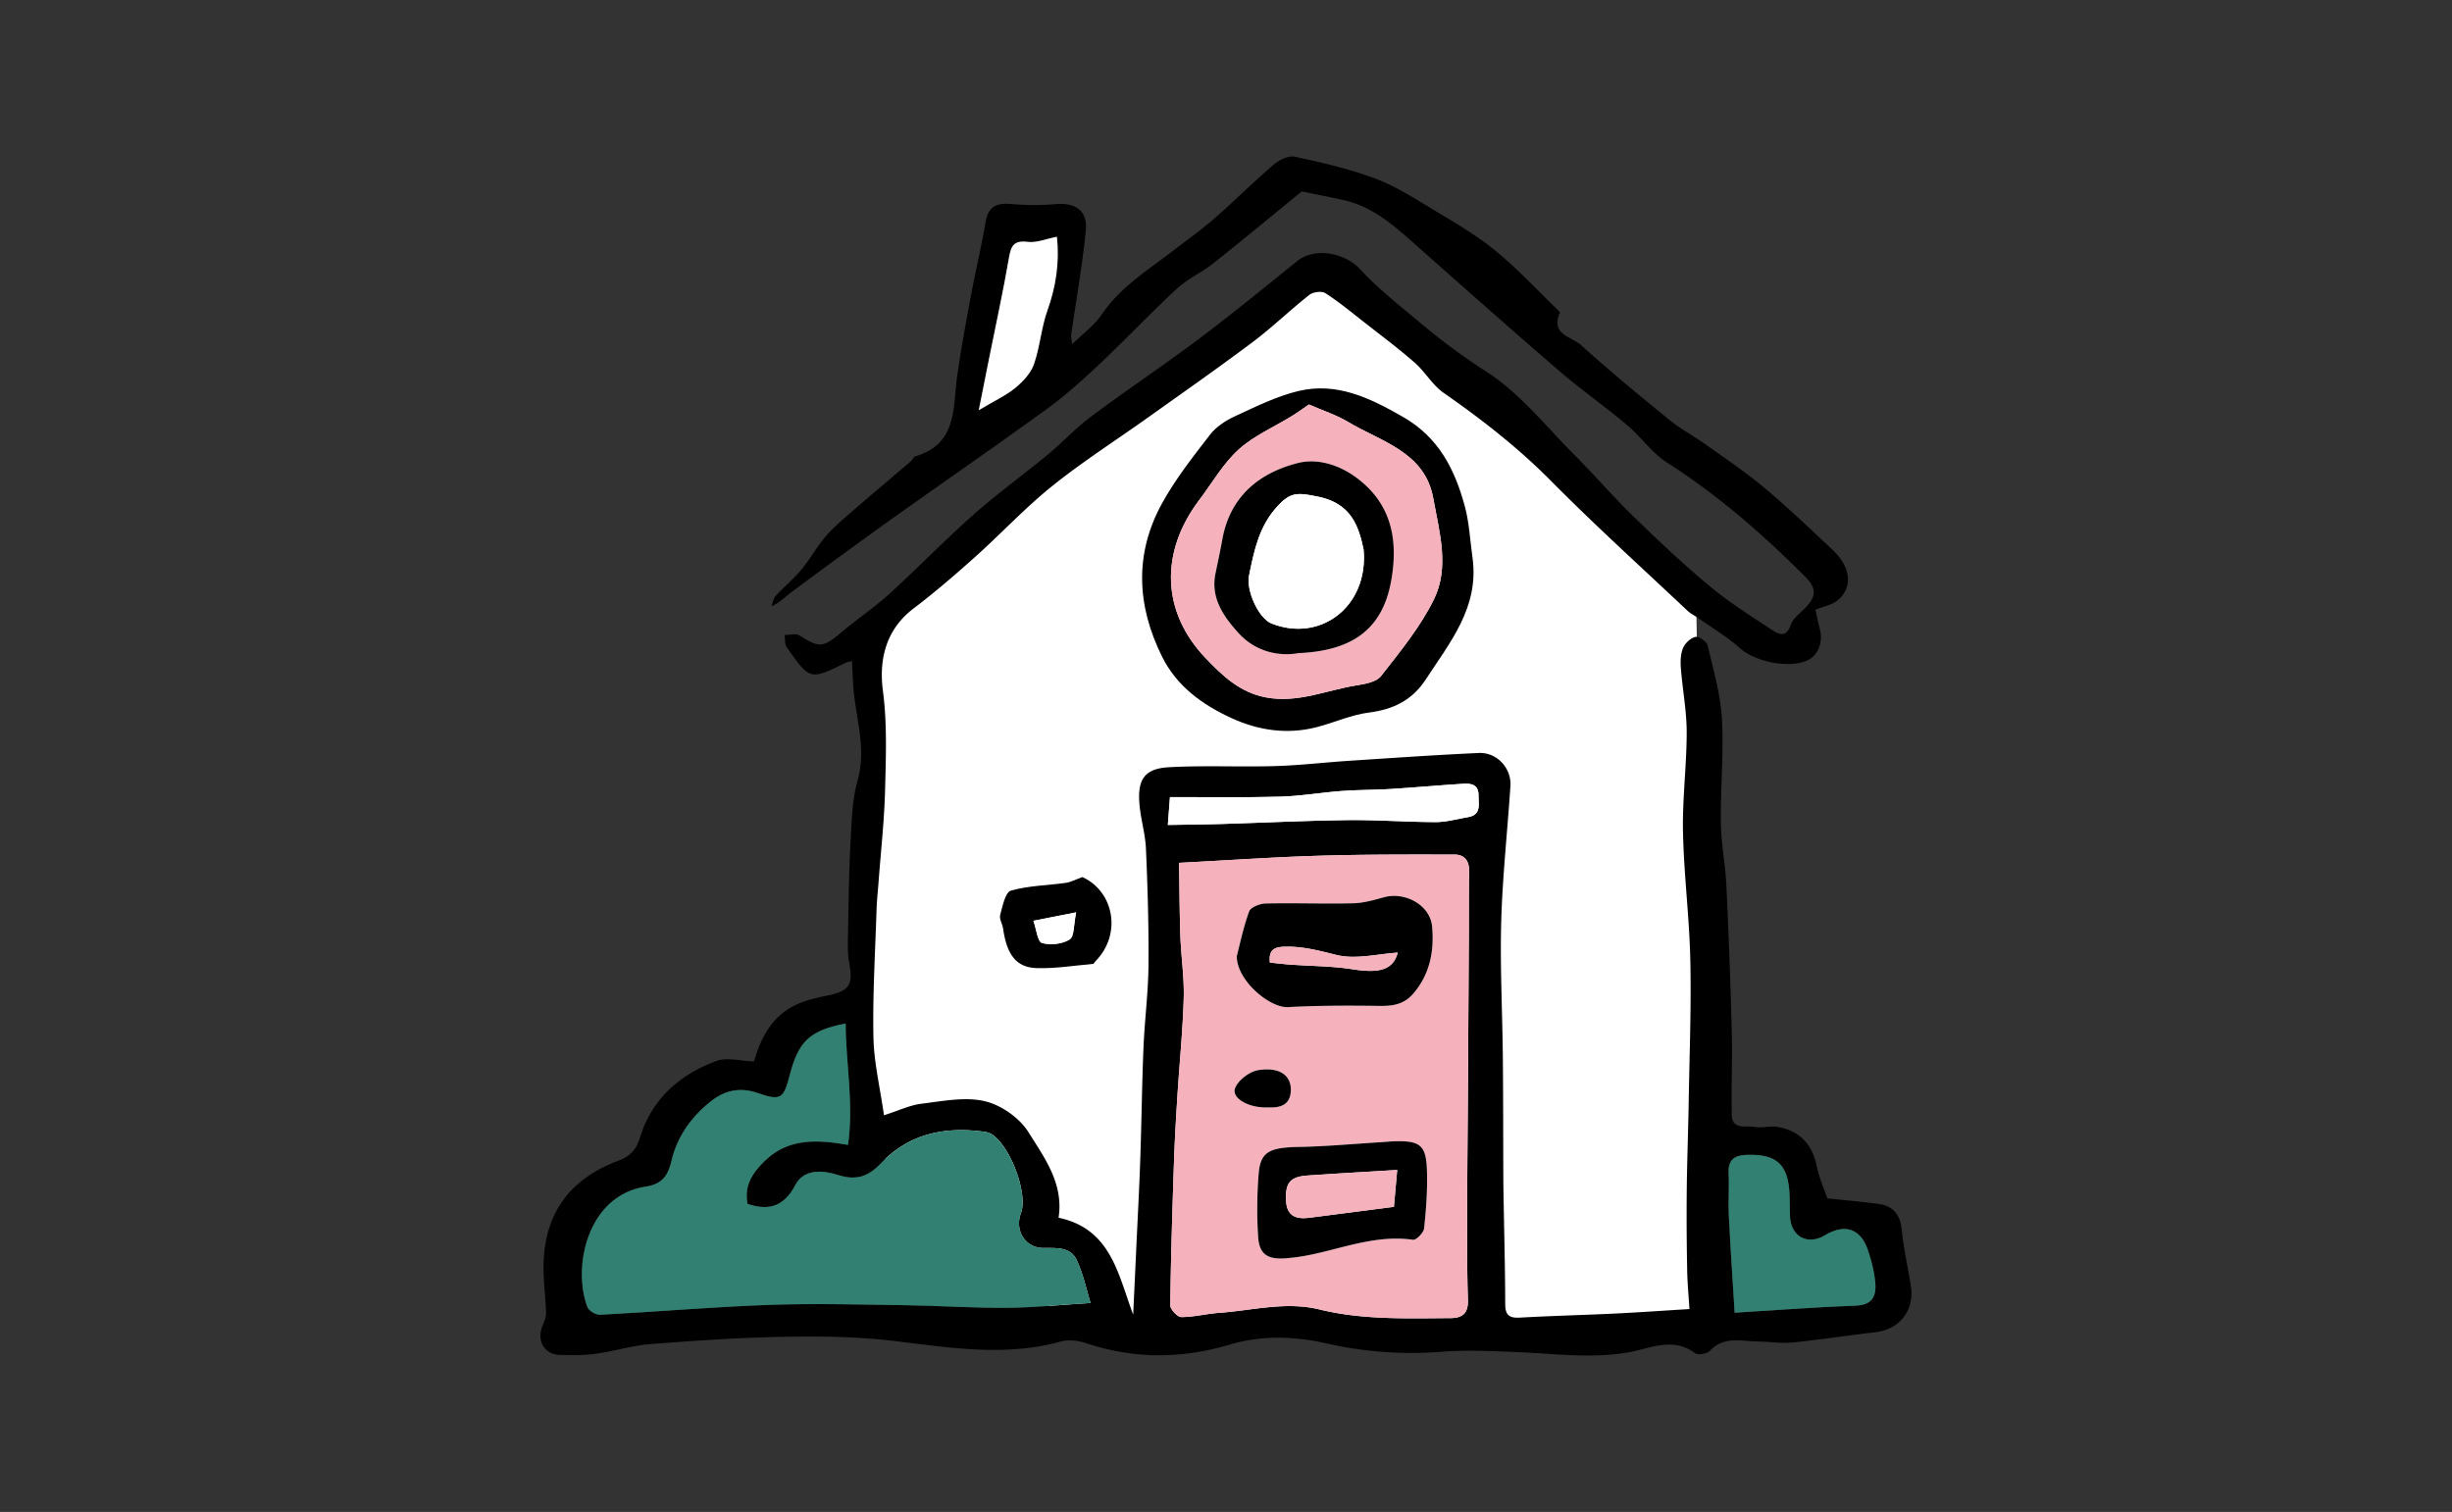 <svg version="1.0" id="Layer_1" xmlns="http://www.w3.org/2000/svg" x="0" y="0" width="167" height="103" xml:space="preserve"><rect width="100%" height="100%" fill="#333333" stroke="none"/><style>.st0{fill:#fff}.st1{fill:#f5b1bc}</style><path class="st0" d="M58.936 77.747V42.833L89.88 18.362l25.641 22.489.871 48.962-43.097.805z"/><path d="M88.657 13.041c-1.842 1.503-3.905 3.219-6.005 4.887-.799.634-1.77 1.067-2.513 1.754-1.802 1.667-3.488 3.459-5.275 5.142-1.147 1.08-2.328 2.142-3.601 3.065-3.569 2.59-7.201 5.091-10.791 7.651a481.19 481.19 0 00-6.607 4.829c-.403.298-.744.68-1.324.935.093-.238.128-.528.288-.703.566-.619 1.222-1.16 1.757-1.803.599-.72 1.048-1.566 1.664-2.27.592-.679 1.298-1.264 1.981-1.857 1.257-1.092 2.535-2.159 3.8-3.241.118-.101.189-.306.318-.344 2.91-.862 2.534-3.382 2.856-5.572.264-1.801.59-3.594.925-5.383.314-1.677.712-3.338 1-5.019.189-1.103.815-1.298 1.802-1.21.984.089 1.987.089 2.972.005 1.351-.115 2.182.448 2.048 1.794-.236 2.386-.661 4.753-1.001 7.128-.017.108.023.223.072.62.765-.752 1.514-1.289 1.999-2.005 1.284-1.896 3.181-3.06 4.932-4.407.927-.715 1.885-1.393 2.766-2.161 1.362-1.191 2.642-2.477 4.017-3.653.378-.323 1.02-.639 1.452-.546 1.848.398 3.709.826 5.475 1.486 1.388.519 2.672 1.348 3.952 2.119 1.439.868 2.914 1.718 4.209 2.776 1.519 1.241 2.863 2.698 4.282 4.064.056.055.149.154.132.191-.667 1.474.814 1.629 1.444 2.199 1.948 1.764 3.982 3.436 6.021 5.097.757.617 1.637 1.079 2.436 1.65 1.36.972 2.757 1.905 4.036 2.978 1.604 1.344 3.117 2.797 4.644 4.23 1.279 1.198 1.39 2.646.263 3.485-.355.264-.845.349-1.437.582.081.364.156.815.283 1.252.27.927-.084 1.916-.93 2.246-1.292.503-3.479.034-4.505-.882-.847-.758-1.843-1.348-2.776-2.009-.258-.184-.558-.319-.786-.534-3.117-2.939-6.298-5.817-9.311-8.859-2.239-2.261-4.712-4.182-7.307-5.991-.758-.529-1.247-1.425-1.955-2.045-1.091-.957-2.258-1.829-3.402-2.725-.881-.691-1.748-1.407-2.685-2.014-.247-.16-.837-.088-1.086.109-1.313 1.033-2.518 2.206-3.852 3.209-2.323 1.747-4.709 3.412-7.076 5.101-2.199 1.569-4.485 3.029-6.59 4.716-1.849 1.482-3.475 3.24-5.246 4.825-1.363 1.221-2.753 2.419-4.209 3.525-1.794 1.364-2.378 3.337-2.079 5.611.293 2.217.204 4.497.147 6.744-.054 2.094-.288 4.182-.444 6.274-.048.637-.118 1.275-.138 1.913-.091 2.886-.268 5.775-.211 8.66.034 1.712.448 3.415.717 5.318 1.041-.332 1.776-.693 2.544-.785 1.436-.173 2.963-.49 4.317-.175 1.118.26 2.375 1.141 2.981 2.114 1.076 1.728 2.41 3.489 2.05 5.826 3.582.756 4.051 3.875 5.082 6.6.07-1.485.14-2.97.207-4.453.095-2.037.205-4.072.275-6.108.088-2.544.115-5.087.22-7.629.077-1.861.322-3.716.34-5.575.023-2.654-.056-5.311-.172-7.963-.045-1.046-.371-2.077-.449-3.123-.124-1.635.385-2.35 2.011-2.439 2.406-.132 4.826-.009 7.237-.078 1.683-.049 3.364-.251 5.046-.361 2.942-.192 5.885-.399 8.831-.532 1.226-.055 2.227 1.038 2.147 2.246-.201 3.077-.54 6.151-.627 9.23-.085 3.075.081 6.155.111 9.234.028 2.781.021 5.563.033 8.344.002.6.018 1.199.028 1.799.037 2.226.098 4.451.1 6.677 0 .74.25.979.989.937 2.137-.121 4.277-.172 6.414-.274 1.603-.077 3.203-.191 5.145-.31-.051-.848-.14-1.764-.156-2.681a186.664 186.664 0 01-.029-5.396c.021-1.996.1-3.991.132-5.986.054-3.232.181-6.466.112-9.695-.062-2.915-.438-5.824-.499-8.74-.049-2.26.251-4.527.251-6.792 0-1.458-.284-2.917-.397-4.379-.035-.456-.02-.964.152-1.371.14-.328.523-.69.853-.753.239-.045.759.329.822.594.39 1.657.874 3.327.97 5.012.132 2.342-.106 4.703-.073 7.054.019 1.425.307 2.844.376 4.272.158 3.337.282 6.676.369 10.015.049 1.869-.041 3.74-.002 5.607.021 1.056.964.725 1.543.829.528.095 1.107-.09 1.632.01 1.482.277 2.323 1.203 2.62 2.698.146.736.468 1.437.714 2.161 1.12.118 2.292.219 3.458.373 1.008.132 1.506.714 1.612 1.762.128 1.269.405 2.52.615 3.781.279 1.675-.735 3.006-2.398 3.201-1.904.223-3.801.513-5.707.705-.739.074-1.495-.064-2.244-.068-1.147-.006-2.357-.411-3.338.634-.192.204-.812.307-1.009.158-1.513-1.139-3.11-.3-4.55-.053-2.571.44-5.07.076-7.602-.022-1.707-.067-3.429-.154-5.128-.019a26.172 26.172 0 01-7.845-.576c-2.23-.502-4.43-.547-6.562.086-3.306.982-6.529.987-9.79-.099-.535-.178-1.2-.257-1.73-.111-3.811 1.059-7.583.411-11.391-.044-2.446-.293-4.938-.321-7.406-.278-3.038.053-6.076.258-9.106.495-1.269.099-2.51.49-3.775.664-.788.11-1.598.085-2.399.077-1.081-.012-1.64-.973-1.203-1.998.118-.281.241-.594.232-.888-.031-1.068-.185-2.135-.17-3.201.053-3.553 1.762-5.901 5.137-7.162.747-.28 1.174-.724 1.436-1.575.803-2.614 2.711-4.288 5.213-5.204.724-.265 1.644.007 2.547.035.468-1.615 1.225-3.061 2.794-3.829.693-.341 1.482-.514 2.247-.671 1.462-.302 1.724-.728 1.443-2.216-.129-.688-.091-1.413-.078-2.12.039-2.058.063-4.12.173-6.175.075-1.385.106-2.813.477-4.133.558-1.983.006-3.838-.229-5.745-.096-.776-.103-1.561-.153-2.382-.174.037-.294.038-.39.088-2.469 1.22-2.477 1.226-4.06-1.052-.143-.205-.096-.542-.137-.818.342.003.764-.124 1.011.031 1.362.862 1.606.843 2.877-.231 1.057-.892 2.216-1.667 3.238-2.596 1.943-1.766 3.772-3.66 5.737-5.401 1.614-1.43 3.372-2.697 5.036-4.072 1.03-.853 1.949-1.849 3.018-2.646 2.394-1.785 4.883-3.442 7.27-5.236 2.285-1.717 4.501-3.529 6.727-5.325 1.191-.961 3.244-.569 4.292.568 1.2 1.304 2.62 2.413 3.986 3.559a43.352 43.352 0 004.594 3.404c2.279 1.455 4.05 3.719 6.001 5.673 1.371 1.372 2.637 2.85 4.028 4.2 1.689 1.64 3.404 3.264 5.214 4.767 1.342 1.114 2.836 2.046 4.295 3.01.454.3.93.416 1.195-.378.146-.436.605-.777.953-1.131.84-.853.815-1.395-.01-2.217-2.871-2.862-5.899-5.516-9.336-7.704-1.048-.668-1.802-1.779-2.77-2.593-1.501-1.263-3.112-2.393-4.599-3.671-3.182-2.739-6.32-5.529-9.463-8.312-1.583-1.402-3.117-2.871-5.284-3.341-.85-.186-1.703-.352-2.792-.576m-8.353 45.74c.024 1.46.028 3.22.089 4.979.049 1.41.269 2.82.229 4.225-.062 2.211-.288 4.419-.428 6.629-.096 1.51-.184 3.02-.236 4.533-.111 3.258-.214 6.517-.252 9.777-.003.278.487.8.749.801.858.003 1.712-.226 2.574-.287 2.277-.16 4.534-.795 6.844-.23 2.935.72 5.934.603 8.921.588.822-.005 1.212-.335 1.182-1.246-.068-2.142-.053-4.287-.049-6.432.003-2.433.031-4.866.046-7.298.022-3.609.045-7.22.064-10.828.008-1.558-.004-3.116.017-4.672.011-.692-.331-1.101-.976-1.102-3.088-.004-6.178-.014-9.263.08-3.074.093-6.143.308-9.511.483M57.596 69.726c-2.512.482-3.227 1.275-3.816 3.541-.403 1.546-.582 1.754-2.15 1.205-1.226-.429-2.268-.203-3.242.577-1.317 1.054-2.275 2.403-2.65 4.025-.245 1.055-.679 1.6-1.741 1.761-4.047.608-5.015 5.561-3.988 8.216.098.255.577.536.864.52 3.833-.203 7.659-.534 11.491-.672 3.061-.11 6.131-.022 9.195.02 2.331.031 4.663.191 6.993.179 1.819-.012 3.637-.202 5.724-.33-.265-.854-.485-1.928-.931-2.901-.43-.942-1.378-.839-2.288-.846-1.247-.007-1.967-1.219-1.525-2.374.521-1.36-.808-4.803-2.108-5.44a1.506 1.506 0 00-.455-.114c-2.646-.35-5.063.147-6.957 2.143-.865.912-1.672 1.21-2.935.813-.983-.311-2.307-.468-2.911.683-.768 1.463-1.804 1.774-3.257 1.28-.174-1.057.089-1.912 1.289-3.025 1.534-1.425 3.45-1.366 5.558-.99.403-2.821-.149-5.522-.16-8.271m60.545 19.705c2.57-.156 5.411-.374 8.258-.482 1.198-.047 1.413-.739 1.316-1.648a9.74 9.74 0 00-.521-2.209c-.499-1.408-1.577-1.735-2.893-.944-1.182.712-2.325.104-2.386-1.273-.022-.48-.009-.96-.028-1.439-.085-2.127-.884-2.846-2.977-2.757-.852.037-1.221.394-1.179 1.265.048.953-.032 1.912.015 2.865.104 2.144.252 4.287.395 6.622M79.539 56.2c1.294-.022 2.465-.03 3.634-.065 2.876-.087 5.752-.232 8.629-.266 1.995-.023 3.99.134 5.986.136.727.002 1.454-.214 2.18-.334.928-.152.73-.845.732-1.474.003-.767-.511-.834-1.049-.8-1.645.101-3.288.253-4.933.355-1.111.069-2.225.052-3.334.135-1.396.103-2.787.349-4.183.386-2.483.069-4.969.026-7.517.03l-.145 1.897M66.661 27.946c1.106-.661 1.866-1.006 2.488-1.519.519-.428 1.055-.991 1.269-1.604.415-1.185.499-2.486.92-3.669.58-1.63.832-3.251.647-5.025-.752.145-1.393.424-1.989.349-.948-.12-1.14.27-1.28 1.09-.385 2.25-.878 4.482-1.325 6.721a962.678 962.678 0 00-.73 3.657"/><path d="M100.291 38.015c.46 3.36-1.541 5.747-3.188 8.275-.92 1.413-2.21 2.043-3.869 2.253-1.201.152-2.35.681-3.535.989-2.011.525-3.986.235-5.824-.611-1.975-.907-3.724-2.155-4.737-4.202-1.723-3.482-1.88-6.998.005-10.427.911-1.657 2.104-3.17 3.265-4.675.413-.535 1.058-.963 1.684-1.251 1.419-.653 2.849-1.375 4.355-1.731 2.606-.615 4.841.472 7.092 1.758 2.451 1.4 3.539 3.578 4.221 6.078.311 1.145.363 2.361.531 3.544M89.145 27.557c-.3.205-.712.509-1.147.778-1.22.756-2.593 1.34-3.637 2.287-1.063.965-1.807 2.28-2.687 3.445-2.685 3.555-2.58 7.616.444 10.774 1.125 1.175 2.321 2.338 4.112 2.67 2.153.401 4.074-.48 6.092-.81.61-.099 1.411-.227 1.735-.645 1.304-1.668 2.68-3.345 3.606-5.229 1.078-2.194.361-4.618-.049-6.891-.568-3.151-3.547-3.842-5.819-5.203-.785-.469-1.682-.753-2.65-1.176M73.723 59.751c2.169.997 2.69 3.918.881 5.738-.056.056-.099.17-.154.176-1.287.113-2.579.33-3.862.287-1.385-.046-2.024-.933-2.27-2.696-.044-.315-.272-.654-.199-.924.162-.595.349-1.546.726-1.655 1.198-.346 2.489-.353 3.739-.531.351-.05.683-.232 1.139-.395m-.428 2.403l-2.913.574c.205.578.283 1.423.583 1.511.576.168 1.385.077 1.889-.241.319-.199.263-1 .441-1.844"/><path class="st1" d="M80.304 58.781c3.368-.176 6.437-.391 9.51-.483 3.085-.093 6.175-.083 9.262-.08.645.001.987.41.977 1.101-.022 1.557-.01 3.115-.018 4.673a7835.61 7835.61 0 01-.065 10.828c-.015 2.433-.042 4.866-.045 7.298-.003 2.145-.018 4.29.049 6.432.029.911-.36 1.241-1.183 1.246-2.987.015-5.985.132-8.92-.588-2.311-.566-4.567.07-6.843.231-.862.061-1.717.29-2.575.286-.262-.001-.752-.523-.749-.801.04-3.26.143-6.518.252-9.777.049-1.513.14-3.023.236-4.533.14-2.211.365-4.418.428-6.629.04-1.406-.18-2.816-.229-4.225-.059-1.758-.063-3.518-.087-4.979m3.93 6.367c.01 1.672 2.258 3.528 3.486 3.463 1.885-.103 3.778-.108 5.668-.089 1.08.011 2.078.116 2.909-.881 1.125-1.35 1.383-2.918 1.24-4.521-.132-1.466-1.845-2.382-3.258-1.999-.688.187-1.395.399-2.098.416-1.99.048-3.982-.03-5.973.015-.395.008-1.028.251-1.131.539-.408 1.123-.648 2.308-.843 3.057m3.642 20.545c2.707-.247 5.393-1.656 8.362-1.234.22.031.72-.48.752-.776.14-1.297.237-2.609.198-3.911-.055-1.764-.456-2.07-2.227-2.019-.318.01-.637.045-.956.064-1.845.113-3.687.286-5.533.319-1.996.036-2.623.323-2.745 1.802a30.04 30.04 0 00-.039 4.306c.078 1.265.682 1.628 2.188 1.449m-1.493-10.252c.65.034 1.454-.071 1.528-1.053.084-1.102-.732-1.714-2.206-1.483-.599.093-1.375.68-1.585 1.228-.262.681.944 1.374 2.263 1.308"/><path d="M57.596 69.726c.012 2.749.564 5.45.16 8.271-2.109-.376-4.023-.435-5.557.989-1.2 1.115-1.463 1.968-1.289 3.025 1.452.494 2.487.184 3.257-1.28.605-1.151 1.928-.994 2.911-.684 1.261.399 2.07.1 2.935-.812 1.895-1.996 4.31-2.493 6.957-2.143.155.02.317.046.456.114 1.299.637 2.627 4.079 2.107 5.44-.441 1.154.277 2.366 1.525 2.374.911.006 1.859-.097 2.289.846.444.973.666 2.046.93 2.9-2.086.128-3.905.318-5.725.329-2.33.015-4.661-.147-6.992-.179-3.065-.042-6.135-.128-9.195-.019-3.834.139-7.66.47-11.491.673-.287.015-.765-.266-.864-.521-1.026-2.654-.06-7.608 3.988-8.216 1.061-.16 1.495-.706 1.739-1.762.375-1.621 1.332-2.97 2.65-4.024.974-.779 2.015-1.006 3.242-.577 1.569.55 1.748.341 2.15-1.205.59-2.264 1.304-3.057 3.817-3.539m60.545 19.704c-.143-2.335-.291-4.476-.396-6.62-.047-.953.033-1.912-.014-2.866-.043-.871.326-1.228 1.178-1.265 2.093-.089 2.892.628 2.977 2.755.019.48.006.961.028 1.441.061 1.376 1.205 1.983 2.386 1.273 1.316-.791 2.394-.464 2.893.943.251.711.444 1.461.521 2.208.096.911-.118 1.602-1.316 1.648-2.846.109-5.687.327-8.257.483" fill="#328071"/><path class="st0" d="M79.539 56.199l.144-1.897c2.549-.004 5.035.038 7.517-.03 1.397-.037 2.787-.283 4.184-.386 1.108-.082 2.224-.067 3.333-.136 1.646-.102 3.288-.254 4.934-.355.54-.033 1.052.034 1.048.802-.002.629.195 1.32-.731 1.474-.726.12-1.454.334-2.18.333-1.995-.002-3.992-.159-5.986-.136-2.877.034-5.753.18-8.63.266-1.169.036-2.338.043-3.633.065M66.661 27.946c.279-1.402.503-2.53.729-3.657.448-2.24.94-4.471 1.325-6.721.14-.82.333-1.21 1.28-1.09.596.075 1.237-.203 1.989-.349.185 1.774-.067 3.395-.647 5.025-.42 1.182-.506 2.484-.92 3.669-.215.613-.75 1.175-1.269 1.604-.622.512-1.382.857-2.487 1.519"/><path class="st1" d="M89.145 27.557c.968.423 1.865.707 2.65 1.178 2.271 1.361 5.251 2.052 5.819 5.203.412 2.273 1.127 4.697.049 6.891-.925 1.883-2.301 3.56-3.605 5.228-.325.416-1.126.546-1.735.645-2.018.33-3.938 1.21-6.092.81-1.791-.332-2.987-1.494-4.111-2.67-3.025-3.158-3.129-7.219-.444-10.774.881-1.165 1.624-2.481 2.687-3.445 1.044-.948 2.416-1.532 3.637-2.287.433-.27.845-.574 1.145-.779m-.695 16.936c3.843-.166 5.776-1.782 6.321-5.042.456-2.722-.012-5.141-2.379-6.903-1.2-.893-2.678-1.336-3.994-1.003-2.639.669-4.616 2.279-5.144 5.186-.142.78-.309 1.557-.469 2.334-.344 1.667.539 2.916 1.535 4.027 1.182 1.318 2.779 1.642 4.13 1.401"/><path class="st0" d="M73.295 62.154c-.178.844-.121 1.645-.44 1.845-.504.317-1.313.409-1.889.241-.3-.087-.379-.933-.583-1.511.978-.194 1.735-.344 2.912-.575"/><path d="M84.234 65.147c.195-.748.435-1.934.843-3.057.104-.288.736-.53 1.131-.54 1.99-.044 3.983.033 5.973-.015.703-.017 1.41-.227 2.098-.414 1.414-.382 3.125.531 3.258 1.999.145 1.602-.114 3.17-1.239 4.52-.831.997-1.829.892-2.909.881-1.889-.019-3.782-.014-5.668.089-1.229.066-3.477-1.789-3.487-3.463m10.961-.251c-1.34.082-2.843.489-4.165.162-1.203-.299-2.339-.609-3.588-.562-.705.028-1.038.25-.956 1.08.429.044.885.102 1.344.136 1.446.106 2.909.098 4.334.326 1.869.296 2.739-.017 3.031-1.142m-7.318 20.796c-1.507.179-2.111-.183-2.189-1.45a30.041 30.041 0 01.039-4.306c.123-1.478.749-1.765 2.746-1.801 1.845-.034 3.688-.207 5.532-.319.319-.018.637-.054.957-.064 1.77-.05 2.17.255 2.225 2.02.04 1.302-.057 2.615-.197 3.911-.032.295-.531.807-.752.776-2.969-.422-5.655.987-8.361 1.233m7.283-5.987c-2.192.133-4.152.239-6.11.378-1.197.085-1.509.507-1.462 1.681.044 1.083.673 1.311 1.58 1.197 1.908-.242 3.814-.492 5.768-.745l.224-2.511m-8.777-4.264c-1.319.066-2.524-.626-2.263-1.309.211-.549.985-1.135 1.585-1.228 1.474-.231 2.29.382 2.206 1.483-.074.983-.877 1.087-1.528 1.054m2.067-30.948c-1.351.241-2.948-.083-4.13-1.401-.997-1.111-1.879-2.36-1.535-4.027.16-.777.327-1.553.469-2.334.528-2.907 2.506-4.517 5.144-5.186 1.315-.334 2.794.109 3.994 1.003 2.368 1.762 2.836 4.181 2.379 6.903-.546 3.259-2.478 4.876-6.321 5.042m4.419-7.063c-.321-1.498-.786-3.118-3.079-3.59-1.449-.298-1.895-.327-2.813.681-1.234 1.353-1.561 3.002-1.903 4.672-.219 1.079.672 2.937 1.519 3.277 3.318 1.328 6.63-1.135 6.276-5.04"/><path class="st1" d="M95.195 64.896c-.292 1.125-1.162 1.439-3.031 1.141-1.424-.227-2.887-.219-4.334-.326-.459-.034-.914-.092-1.344-.136-.082-.83.251-1.052.956-1.08 1.249-.046 2.385.263 3.588.562 1.322.328 2.825-.08 4.165-.161m-.035 14.809l-.223 2.511c-1.954.252-3.861.503-5.768.745-.908.114-1.537-.114-1.58-1.197-.047-1.175.265-1.597 1.462-1.681 1.957-.139 3.917-.245 6.109-.378"/><path class="st0" d="M92.869 37.43c.354 3.905-2.958 6.368-6.276 5.04-.847-.34-1.739-2.197-1.519-3.277.341-1.67.669-3.319 1.903-4.672.918-1.008 1.364-.978 2.813-.681 2.293.472 2.758 2.092 3.079 3.59"/></svg>